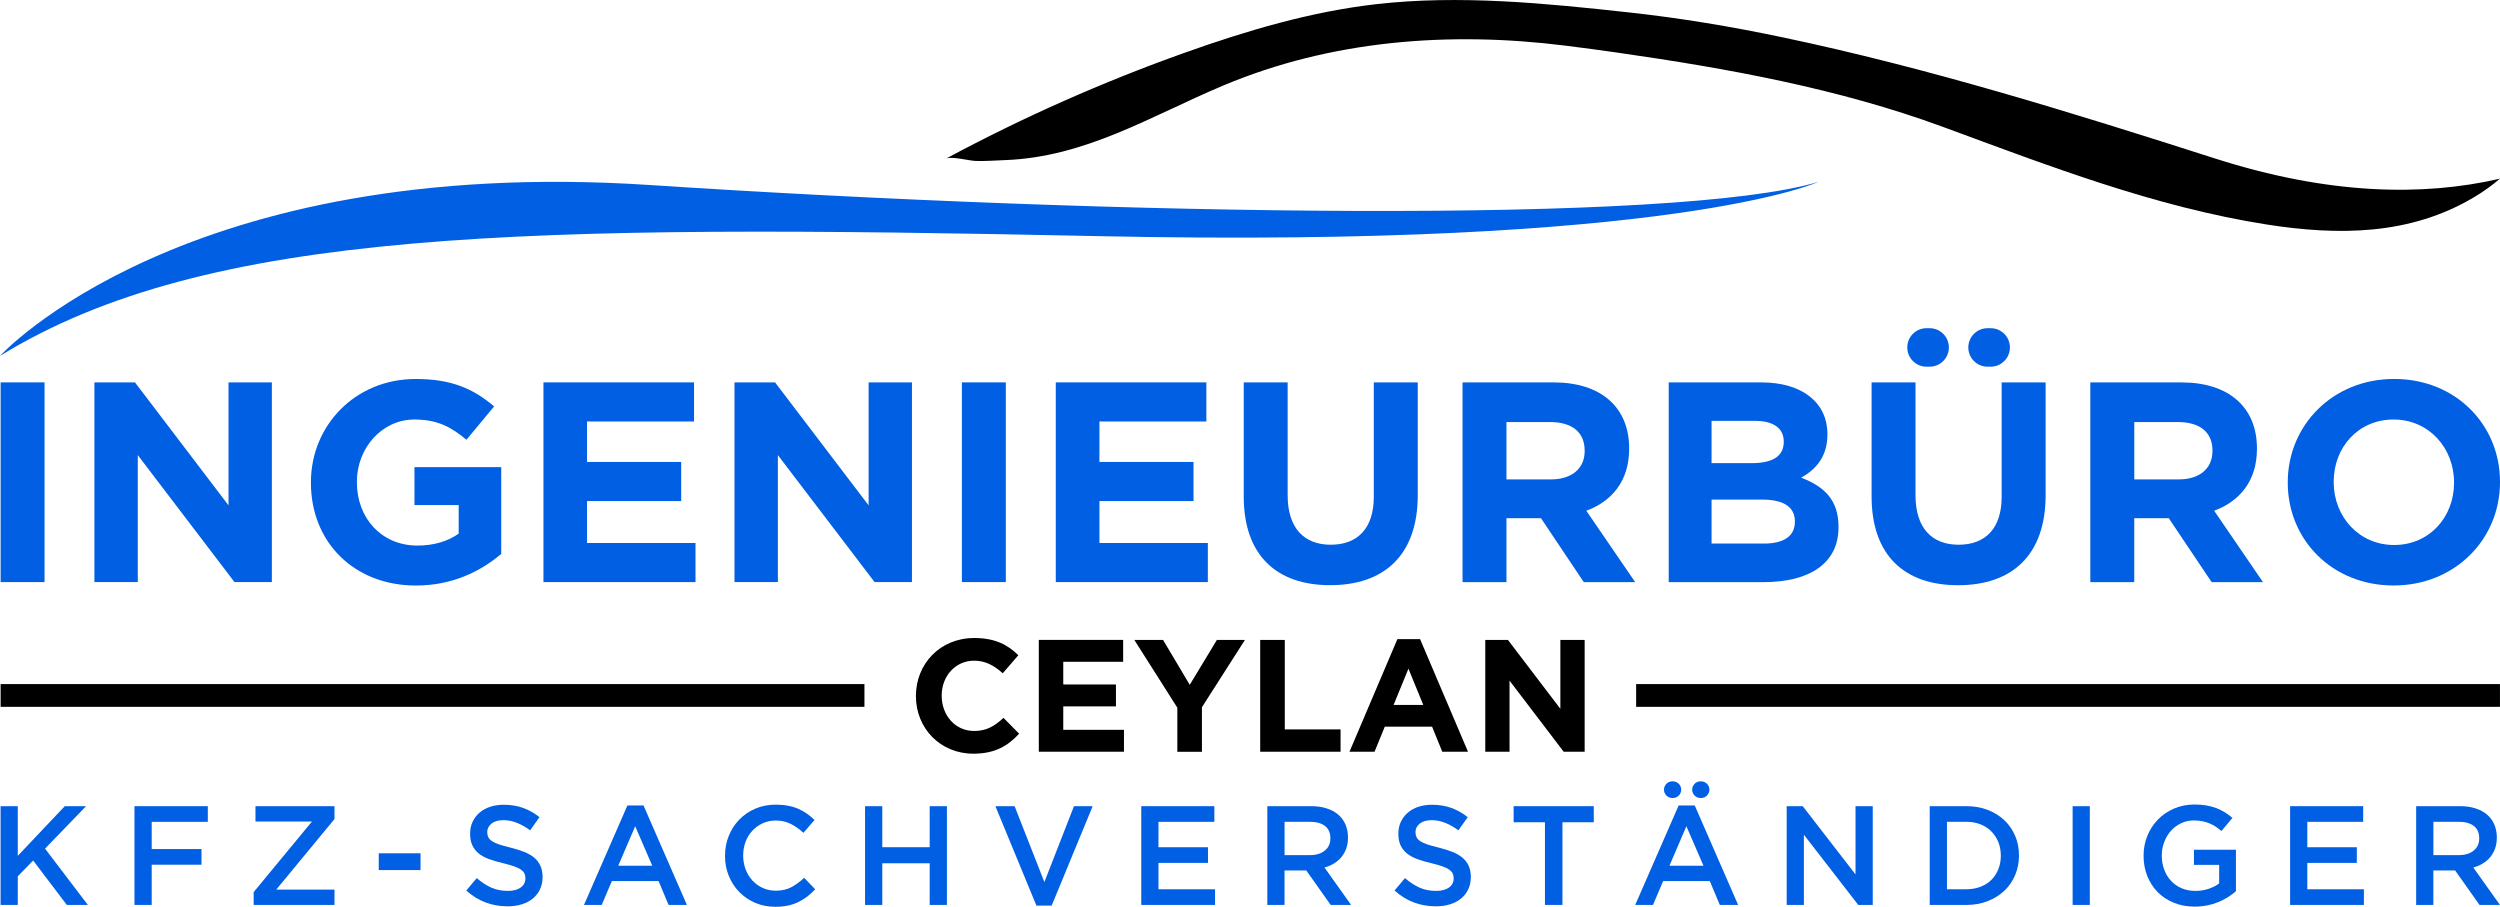<svg xmlns="http://www.w3.org/2000/svg" xmlns:xlink="http://www.w3.org/1999/xlink" version="1.1" id="Layer_1" x="0px" y="0px" style="enable-background:new 0 0 1000 1000;" xml:space="preserve" viewBox="175.85 382.44 648.31 235.15">
<style type="text/css">
	.st0{fill:#005FE2;}
</style>
<g>
	<path class="st0" d="M175.85,474.73c0,0,47.62-52.26,168.54-44.31s266.27,10.24,303.02-0.82c0,0-37.05,17.24-186.45,14.08   S229.68,441.69,175.85,474.73z"/>
	<path d="M750.27,423.54c-36.93-11.83-74.16-23.43-112.15-31.42c-13.11-2.76-26.33-4.98-39.66-6.44   c-21.64-2.37-44.03-4.64-65.72-2.16c-16.97,1.94-33.47,6.83-49.51,12.54c-21.34,7.59-42.11,16.8-62.07,27.52   c1.29-0.69,6.08,0.55,7.68,0.6c2.5,0.08,5.13-0.13,7.65-0.22c20.9-0.78,37.82-11.44,56.48-19.3   c28.09-11.83,58.72-14.14,88.76-10.39c4.54,0.56,9.06,1.17,13.58,1.82c28.49,4.09,57.28,9.28,84.35,19.24   c27.36,10.07,54.83,20.75,84.01,25.33c18.42,2.89,37.05,2.85,53.64-7.01c2.41-1.43,4.71-3.05,6.83-4.87   C804.07,433.41,779.67,432.96,750.27,423.54z"/>
	<g>
		<path class="st0" d="M176.01,481.6v51.79h11.39V481.6H176.01z"/>
		<path class="st0" d="M235.11,481.6v31.89l-24.26-31.89h-10.52v51.79h11.25v-32.93l25.08,32.93h9.69V481.6H235.11z"/>
		<path class="st0" d="M283.33,503.57v9.85h11.47v7.4c-2.88,2.06-6.57,3.1-10.71,3.1c-9.17,0-15.69-6.95-15.69-16.43v-0.14    c0-8.8,6.59-16.12,14.87-16.12c6,0,9.55,1.92,13.54,5.25l7.18-8.65c-5.41-4.59-11.04-7.11-20.35-7.11    c-15.69,0-27.16,12.07-27.16,26.78v0.16c0,15.3,11.11,26.62,27.23,26.62c9.48,0,16.79-3.69,22.12-8.2v-22.5H283.33z"/>
		<path class="st0" d="M328.08,523.25v-10.87h24.42v-10.14h-24.42v-10.5h27.75V481.6h-39.05v51.79h39.43v-10.14H328.08z"/>
		<path class="st0" d="M401.1,481.6v31.89l-24.26-31.89h-10.52v51.79h11.25v-32.93l25.08,32.93h9.69V481.6H401.1z"/>
		<path class="st0" d="M425.29,481.6v51.79h11.39V481.6H425.29z"/>
		<path class="st0" d="M460.96,523.25v-10.87h24.4v-10.14h-24.4v-10.5h27.73V481.6h-39.05v51.79h39.43v-10.14H460.96z"/>
		<path class="st0" d="M532.11,481.6v29.67c0,8.2-4.21,12.43-11.18,12.43c-6.95,0-11.16-4.37-11.16-12.81V481.6h-11.39v29.59    c0,15.25,8.51,23,22.41,23c13.92,0,22.72-7.69,22.72-23.38V481.6H532.11z"/>
		<path class="st0" d="M587.22,514.89c6.59-2.44,11.11-7.69,11.11-16.05v-0.14c0-10.66-7.33-17.09-19.53-17.09h-23.68v51.79h11.39    v-16.57h8.96l11.09,16.57h13.33L587.22,514.89z M586.79,499.43c0,4.37-3.19,7.33-8.74,7.33h-11.54v-14.87h11.32    c5.55,0,8.96,2.51,8.96,7.4V499.43z"/>
		<path class="st0" d="M642.93,506.31c3.69-2.06,6.81-5.32,6.81-11.16v-0.16c0-8.13-6.52-13.38-17.09-13.38h-24.06v51.79h24.65    c11.68,0,19.38-4.75,19.38-14.21v-0.16C652.62,512.08,648.91,508.6,642.93,506.31z M619.7,491.58h11.25c4.8,0,7.47,1.93,7.47,5.34    v0.14c0,3.85-3.19,5.48-8.22,5.48h-10.5V491.58z M641.3,517.77c0,3.85-3.05,5.63-8.06,5.63H619.7V512h13.17    c5.84,0,8.44,2.15,8.44,5.63V517.77z"/>
		<path class="st0" d="M694.93,481.6v29.67c0,8.21-4.22,12.43-11.17,12.43c-6.96,0-11.17-4.36-11.17-12.8v-29.3h-11.39v29.59    c0,15.24,8.51,23.01,22.42,23.01c13.91,0,22.71-7.69,22.71-23.38V481.6H694.93z"/>
		<g>
			<path class="st0" d="M692.08,467.55h-0.81c-2.76,0-4.99,2.24-4.99,4.99c0,2.76,2.24,4.99,4.99,4.99h0.81     c2.76,0,4.99-2.24,4.99-4.99C697.07,469.78,694.83,467.55,692.08,467.55z"/>
			<path class="st0" d="M676.25,467.55h-0.81c-2.76,0-4.99,2.24-4.99,4.99c0,2.76,2.24,4.99,4.99,4.99h0.81     c2.76,0,4.99-2.24,4.99-4.99C681.24,469.78,679,467.55,676.25,467.55z"/>
		</g>
		<path class="st0" d="M750.04,514.89c6.57-2.44,11.09-7.69,11.09-16.05v-0.14c0-10.66-7.33-17.09-19.53-17.09h-23.68v51.79h11.39    v-16.57h8.96l11.11,16.57h13.31L750.04,514.89z M749.59,499.43c0,4.37-3.19,7.33-8.72,7.33h-11.55v-14.87h11.32    c5.55,0,8.96,2.51,8.96,7.4V499.43z"/>
		<path class="st0" d="M796.71,480.71c-15.98,0-27.59,12.07-27.59,26.78v0.16c0,14.71,11.47,26.62,27.45,26.62    c15.98,0,27.59-12.06,27.59-26.78v-0.14C824.15,492.62,812.69,480.71,796.71,480.71z M812.24,507.65    c0,8.87-6.36,16.12-15.53,16.12c-9.17,0-15.68-7.4-15.68-16.28v-0.14c0-8.89,6.36-16.12,15.53-16.12c9.17,0,15.68,7.4,15.68,16.27    V507.65z"/>
	</g>
	<g>
		<g>
			<path d="M436.08,568.6c-2.28,2.08-4.3,3.4-7.61,3.4c-4.98,0-8.42-4.14-8.42-9.12v-0.08c0-4.98,3.52-9.03,8.42-9.03     c2.9,0,5.18,1.24,7.41,3.27l4.05-4.68c-2.69-2.65-5.96-4.47-11.43-4.47c-8.91,0-15.13,6.76-15.13,15v0.09     c0,8.33,6.34,14.91,14.88,14.91c5.59,0,8.91-1.99,11.89-5.18L436.08,568.6z"/>
			<path d="M451.58,571.71v-6.09h13.66v-5.68h-13.66v-5.88h15.53v-5.68h-21.87v29h22.08v-5.68H451.58z"/>
			<path d="M491.42,548.39l-7.04,11.64l-6.92-11.64h-7.45l11.15,17.57v11.44h6.38v-11.56l11.15-17.45H491.42z"/>
			<path d="M509.03,571.59v-23.2h-6.38v29h20.84v-5.8H509.03z"/>
			<path d="M544.11,548.18h-5.88l-12.43,29.21h6.5l2.66-6.51h12.26l2.65,6.51h6.67L544.11,548.18z M537.24,565.25l3.85-9.41     l3.85,9.41H537.24z"/>
			<path d="M580.49,548.39v17.86l-13.59-17.86h-5.88v29h6.29v-18.44l14.05,18.44h5.43v-29H580.49z"/>
		</g>
		<g>
			<rect x="600.14" y="559.84" width="224.01" height="5.9"/>
		</g>
		<g>
			<rect x="176.01" y="559.84" width="224.01" height="5.9"/>
		</g>
	</g>
	<g>
		<path class="st0" d="M187.53,602.51l10.64-11.01h-5.52l-12.19,12.88V591.5h-4.46v25.61h4.46v-7.43l3.99-4.09l8.73,11.52h5.45    L187.53,602.51z"/>
		<path class="st0" d="M229.74,595.56v-4.06h-19.02v25.61h4.47v-10.43h12.91v-4.06h-12.91v-7.06H229.74z"/>
		<path class="st0" d="M262.59,591.5H242.1v3.99h14.64l-15.11,18.29v3.33h20.96v-3.98h-15.1l15.1-18.29V591.5z"/>
		<path class="st0" d="M274.07,603.72v4.35h10.83v-4.35H274.07z"/>
		<path class="st0" d="M316,606.99c-0.36-0.79-0.87-1.49-1.55-2.08c-0.69-0.59-1.54-1.1-2.59-1.52c-1.04-0.41-2.22-0.79-3.57-1.13    c-1.22-0.29-2.23-0.57-3.02-0.84c-0.8-0.26-1.41-0.56-1.87-0.87c-0.45-0.31-0.77-0.66-0.94-1.03c-0.17-0.37-0.26-0.8-0.26-1.32    c0-0.85,0.37-1.58,1.1-2.17c0.73-0.6,1.76-0.9,3.08-0.9c1.17,0,2.32,0.22,3.47,0.67c1.16,0.45,2.31,1.11,3.48,1.96l2.42-3.41    c-1.32-1.05-2.73-1.85-4.22-2.39c-1.5-0.55-3.2-0.83-5.07-0.83c-1.26,0-2.43,0.18-3.51,0.53c-1.07,0.36-1.99,0.86-2.74,1.52    c-0.77,0.66-1.36,1.45-1.8,2.36c-0.43,0.91-0.65,1.93-0.65,3.06c0,1.19,0.18,2.2,0.57,3.03c0.38,0.83,0.93,1.53,1.64,2.12    c0.72,0.58,1.62,1.08,2.68,1.47c1.07,0.39,2.29,0.74,3.65,1.06c1.2,0.29,2.17,0.57,2.91,0.84c0.74,0.27,1.34,0.55,1.76,0.86    c0.43,0.3,0.72,0.64,0.89,1c0.16,0.37,0.24,0.78,0.24,1.24c0,1-0.41,1.79-1.22,2.38c-0.82,0.58-1.92,0.87-3.31,0.87    c-1.61,0-3.04-0.28-4.32-0.85c-1.26-0.57-2.53-1.39-3.77-2.47l-2.71,3.22c1.54,1.39,3.21,2.43,5.02,3.1c1.8,0.67,3.69,1,5.67,1    c1.34,0,2.57-0.17,3.69-0.52c1.11-0.33,2.07-0.84,2.87-1.5c0.8-0.66,1.43-1.46,1.87-2.41c0.45-0.95,0.67-2.04,0.67-3.26    C316.53,608.72,316.36,607.78,316,606.99z"/>
		<path class="st0" d="M342.73,591.32h-4.18l-11.26,25.79h4.6l2.63-6.19h12.11l2.6,6.19h4.75L342.73,591.32z M336.18,606.94    l4.39-10.24l4.42,10.24H336.18z"/>
		<path class="st0" d="M384.39,610.08c-1.1,1.03-2.21,1.84-3.34,2.44c-1.12,0.59-2.46,0.9-4.02,0.9c-1.22,0-2.35-0.24-3.39-0.71    c-1.04-0.47-1.93-1.13-2.69-1.96c-0.76-0.82-1.34-1.79-1.76-2.9c-0.41-1.11-0.62-2.3-0.62-3.56c0-1.27,0.21-2.45,0.62-3.55    c0.42-1.1,1-2.05,1.76-2.87c0.76-0.82,1.65-1.46,2.69-1.94c1.04-0.47,2.17-0.71,3.39-0.71c1.46,0,2.76,0.3,3.91,0.89    c1.14,0.58,2.23,1.35,3.26,2.3l2.88-3.33c-0.6-0.58-1.25-1.12-1.93-1.61c-0.69-0.49-1.42-0.91-2.23-1.26    c-0.8-0.36-1.68-0.63-2.66-0.82c-0.96-0.19-2.03-0.29-3.2-0.29c-1.95,0-3.74,0.35-5.34,1.04c-1.61,0.69-3,1.65-4.17,2.85    c-1.17,1.21-2.08,2.62-2.72,4.23c-0.65,1.61-0.97,3.32-0.97,5.15c0,1.86,0.32,3.59,0.98,5.2s1.57,3,2.73,4.19    c1.16,1.18,2.53,2.12,4.11,2.8c1.59,0.68,3.31,1.03,5.19,1.03c1.2,0,2.29-0.11,3.27-0.31c0.99-0.21,1.9-0.52,2.73-0.92    c0.82-0.4,1.6-0.87,2.32-1.42c0.71-0.55,1.4-1.18,2.06-1.89L384.39,610.08z"/>
		<path class="st0" d="M416.94,591.5v10.64h-12.29V591.5h-4.47v25.61h4.47v-10.8h12.29v10.8h4.47V591.5H416.94z"/>
		<path class="st0" d="M454.36,591.5l-7.68,19.68l-7.72-19.68h-4.98l10.64,25.79h3.95l10.64-25.79H454.36z"/>
		<path class="st0" d="M476.27,613.05v-6.84h12.84v-4.06h-12.84v-6.59h14.49v-4.06h-18.95v25.61h19.13v-4.06H476.27z"/>
		<path class="st0" d="M519.32,607.41c0.9-0.25,1.73-0.59,2.46-1.05c0.74-0.44,1.39-0.99,1.92-1.64c0.54-0.65,0.96-1.39,1.26-2.23    c0.31-0.84,0.46-1.79,0.46-2.87c0-1.24-0.23-2.36-0.66-3.38c-0.44-1.01-1.07-1.87-1.89-2.56c-0.82-0.7-1.81-1.23-3-1.61    c-1.18-0.38-2.5-0.57-3.96-0.57h-11.41v25.61h4.46v-8.93h5.65l6.32,8.93h5.3L519.32,607.41z M508.97,604.19v-8.64h6.56    c1.69,0,3,0.37,3.93,1.09c0.93,0.72,1.39,1.79,1.39,3.21c0,1.33-0.48,2.38-1.44,3.16c-0.95,0.79-2.23,1.18-3.84,1.18H508.97z"/>
		<path class="st0" d="M556.72,606.99c-0.36-0.79-0.87-1.49-1.55-2.08c-0.69-0.59-1.55-1.1-2.59-1.52    c-1.04-0.41-2.22-0.79-3.57-1.13c-1.22-0.29-2.23-0.57-3.02-0.84c-0.8-0.26-1.42-0.56-1.87-0.87c-0.45-0.31-0.77-0.66-0.94-1.03    c-0.17-0.37-0.26-0.8-0.26-1.32c0-0.85,0.37-1.58,1.1-2.17c0.73-0.6,1.75-0.9,3.07-0.9c1.18,0,2.33,0.22,3.48,0.67    s2.31,1.11,3.48,1.96l2.42-3.41c-1.32-1.05-2.73-1.85-4.23-2.39c-1.49-0.55-3.18-0.83-5.06-0.83c-1.26,0-2.44,0.18-3.51,0.53    c-1.07,0.36-1.99,0.86-2.74,1.52c-0.77,0.66-1.36,1.45-1.8,2.36c-0.43,0.91-0.65,1.93-0.65,3.06c0,1.19,0.18,2.2,0.56,3.03    c0.39,0.83,0.94,1.53,1.65,2.12c0.72,0.58,1.62,1.08,2.68,1.47c1.07,0.39,2.28,0.74,3.65,1.06c1.2,0.29,2.17,0.57,2.91,0.84    s1.34,0.55,1.76,0.86c0.43,0.3,0.72,0.64,0.89,1c0.16,0.37,0.24,0.78,0.24,1.24c0,1-0.41,1.79-1.22,2.38    c-0.82,0.58-1.92,0.87-3.31,0.87c-1.61,0-3.06-0.28-4.32-0.85c-1.26-0.57-2.53-1.39-3.77-2.47l-2.71,3.22    c1.54,1.39,3.21,2.43,5.02,3.1c1.8,0.67,3.69,1,5.67,1c1.34,0,2.57-0.17,3.69-0.52c1.11-0.33,2.07-0.84,2.87-1.5    c0.8-0.66,1.42-1.46,1.87-2.41c0.45-0.95,0.67-2.04,0.67-3.26C557.25,608.72,557.08,607.78,556.72,606.99z"/>
		<path class="st0" d="M568.37,591.5v4.17h8.12v21.44h4.54v-21.44h8.12v-4.17H568.37z"/>
		<g>
			<path class="st0" d="M609.67,585.06h-0.15c-1.19,0-2.16,0.97-2.16,2.16s0.97,2.16,2.16,2.16h0.15c1.19,0,2.16-0.97,2.16-2.16     S610.86,585.06,609.67,585.06z"/>
			<path class="st0" d="M616.98,585.06h-0.15c-1.19,0-2.16,0.97-2.16,2.16s0.97,2.16,2.16,2.16h0.15c1.19,0,2.16-0.97,2.16-2.16     S618.17,585.06,616.98,585.06z"/>
		</g>
		<path class="st0" d="M615.34,591.32h-4.18l-11.26,25.79h4.61l2.63-6.19h12.1l2.6,6.19h4.75L615.34,591.32z M608.78,606.94    l4.39-10.24l4.43,10.24H608.78z"/>
		<path class="st0" d="M657.03,591.5v17.7l-13.69-17.7h-4.16v25.61h4.46v-18.21l14.1,18.21h3.76V591.5H657.03z"/>
		<path class="st0" d="M698.44,599.22c-0.66-1.55-1.59-2.91-2.8-4.06c-1.21-1.14-2.64-2.04-4.32-2.69    c-1.67-0.65-3.51-0.97-5.51-0.97h-9.54v25.61h9.54c2,0,3.83-0.33,5.51-0.99c1.67-0.66,3.11-1.55,4.32-2.7    c1.21-1.14,2.14-2.5,2.8-4.08c0.66-1.58,0.98-3.26,0.98-5.06C699.42,602.47,699.1,600.78,698.44,599.22z M694.07,607.84    c-0.43,1.07-1.03,1.99-1.8,2.76c-0.77,0.77-1.71,1.37-2.8,1.79c-1.1,0.43-2.33,0.65-3.67,0.65h-5.06v-17.49h5.06    c1.34,0,2.57,0.23,3.67,0.67c1.09,0.43,2.03,1.05,2.8,1.84c0.78,0.78,1.37,1.71,1.8,2.77c0.43,1.06,0.64,2.23,0.64,3.5    C694.71,605.61,694.5,606.79,694.07,607.84z"/>
		<path class="st0" d="M713.33,591.5v25.61h4.46V591.5H713.33z"/>
		<path class="st0" d="M744.79,602.8v3.92h6.54v4.81c-0.78,0.59-1.69,1.06-2.76,1.41c-1.06,0.36-2.19,0.53-3.41,0.53    c-1.32,0-2.5-0.23-3.57-0.69c-1.06-0.46-1.98-1.1-2.74-1.92c-0.77-0.82-1.36-1.79-1.77-2.91c-0.42-1.12-0.63-2.34-0.63-3.67    c0-1.24,0.22-2.42,0.65-3.52c0.42-1.09,1-2.06,1.75-2.89c0.74-0.83,1.62-1.48,2.63-1.95c1.01-0.49,2.11-0.72,3.27-0.72    c0.81,0,1.54,0.08,2.21,0.21s1.28,0.31,1.85,0.55c0.56,0.23,1.1,0.52,1.62,0.85c0.51,0.35,1,0.72,1.49,1.14l2.86-3.41    c-0.66-0.56-1.34-1.05-2.03-1.48c-0.7-0.42-1.44-0.79-2.21-1.08c-0.79-0.29-1.63-0.52-2.55-0.67c-0.91-0.16-1.93-0.24-3.06-0.24    c-1.92,0-3.69,0.35-5.32,1.06c-1.62,0.7-3.01,1.66-4.19,2.87c-1.17,1.21-2.07,2.61-2.72,4.22c-0.65,1.61-0.97,3.31-0.97,5.12    c0,1.88,0.31,3.63,0.95,5.24c0.64,1.61,1.53,3,2.69,4.19c1.17,1.19,2.56,2.11,4.19,2.77c1.63,0.68,3.45,1.01,5.45,1.01    c1.12,0,2.19-0.11,3.22-0.31c1.03-0.21,1.99-0.5,2.87-0.86c0.9-0.37,1.72-0.79,2.49-1.27c0.77-0.5,1.47-1,2.09-1.54V602.8H744.79z    "/>
		<path class="st0" d="M774.19,613.05v-6.84h12.84v-4.06h-12.84v-6.59h14.49v-4.06h-18.95v25.61h19.13v-4.06H774.19z"/>
		<path class="st0" d="M817.24,607.41c0.9-0.25,1.73-0.59,2.46-1.05c0.74-0.44,1.39-0.99,1.92-1.64c0.54-0.65,0.96-1.39,1.26-2.23    c0.31-0.84,0.46-1.79,0.46-2.87c0-1.24-0.23-2.36-0.66-3.38c-0.44-1.01-1.07-1.87-1.89-2.56c-0.82-0.7-1.81-1.23-3-1.61    c-1.18-0.38-2.5-0.57-3.96-0.57h-11.41v25.61h4.46v-8.93h5.65l6.32,8.93h5.3L817.24,607.41z M806.89,604.19v-8.64h6.56    c1.69,0,3,0.37,3.93,1.09c0.93,0.72,1.39,1.79,1.39,3.21c0,1.33-0.47,2.38-1.42,3.16c-0.96,0.79-2.25,1.18-3.85,1.18H806.89z"/>
	</g>
</g>
</svg>